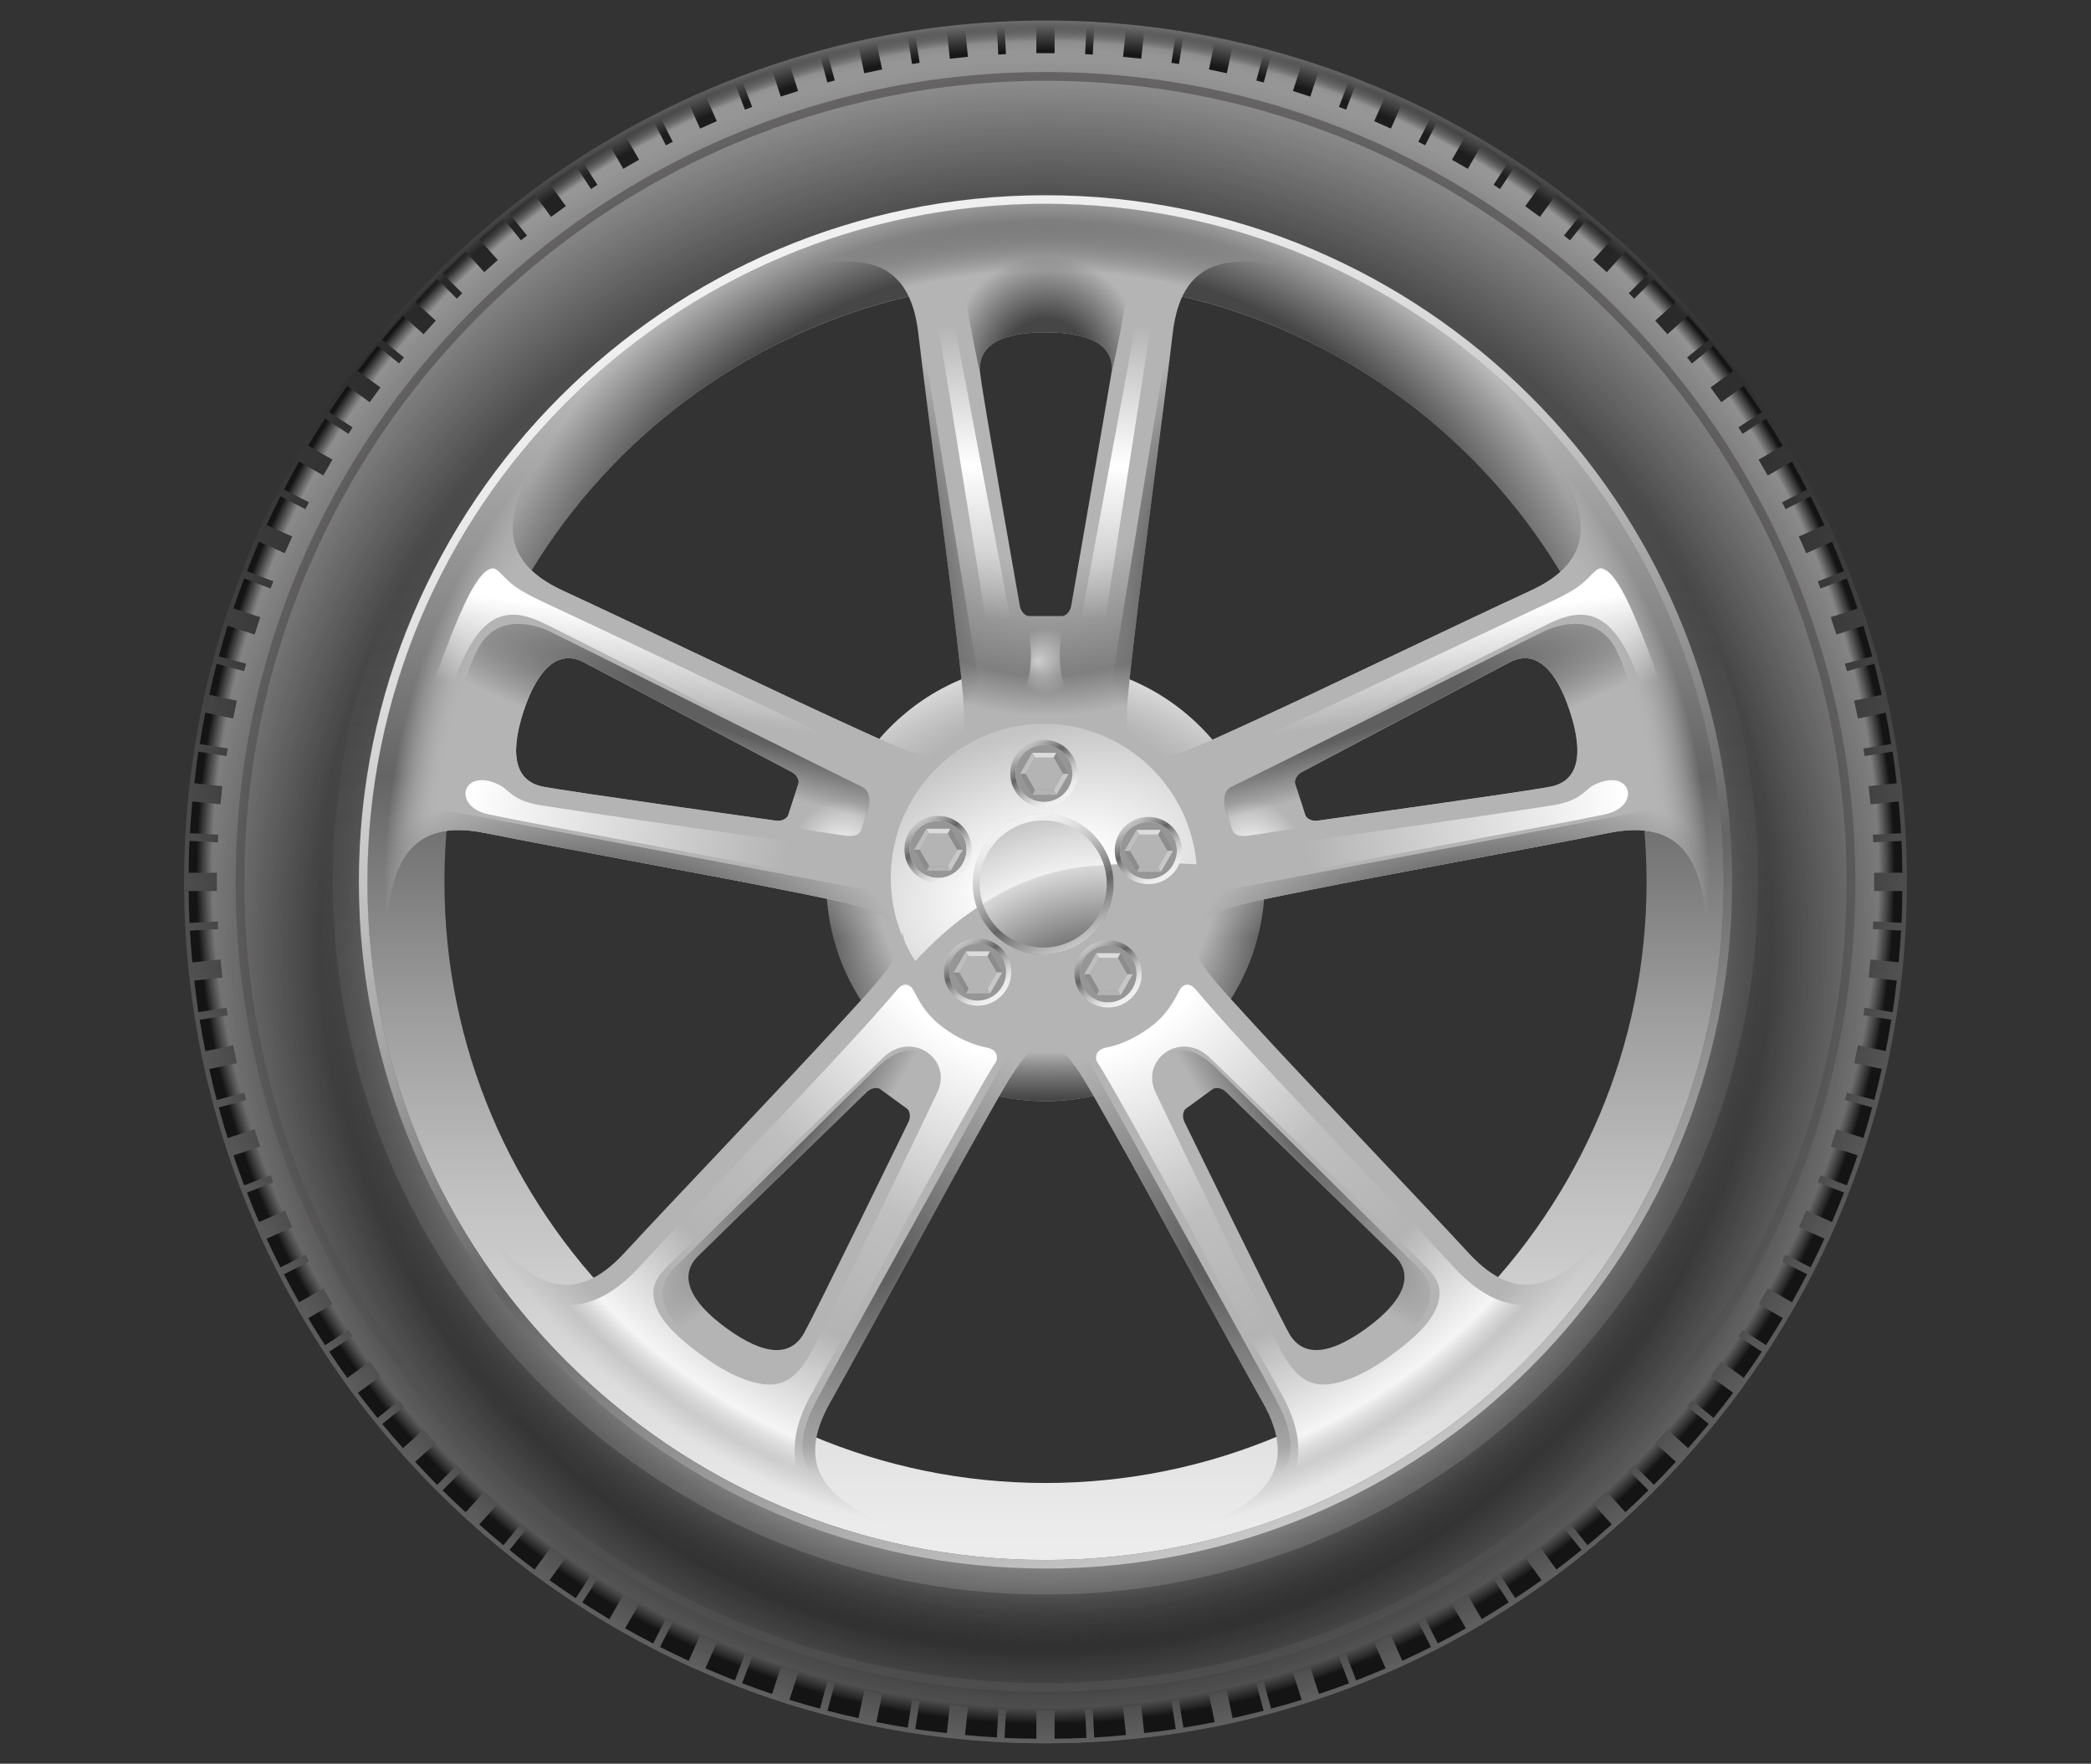 <?xml version="1.0" encoding="utf-8"?>
<!-- Generator: Adobe Illustrator 16.0.0, SVG Export Plug-In . SVG Version: 6.00 Build 0)  -->
<!DOCTYPE svg PUBLIC "-//W3C//DTD SVG 1.1//EN" "http://www.w3.org/Graphics/SVG/1.1/DTD/svg11.dtd">
<svg version="1.1" id="Calque_1" xmlns="http://www.w3.org/2000/svg" xmlns:xlink="http://www.w3.org/1999/xlink" x="0px" y="0px"
	 width="230px" height="194px" viewBox="0 0 230 194" enable-background="new 0 0 230 194" xml:space="preserve">
<rect x="0" y="0" width="230" height="194" fill="#333333" stroke="none"/>
<g>
	<linearGradient id="SVGID_2_" gradientUnits="userSpaceOnUse" x1="115" y1="192.701" x2="115" y2="2.121">
		<stop  offset="0" style="stop-color:#969696"/>
		<stop  offset="1" style="stop-color:#141414"/>
	</linearGradient>
	<path fill="url(#SVGID_2_)" d="M115.003,22.415c41.125,0,74.581,33.461,74.581,74.586c0,41.127-33.456,74.586-74.581,74.586
		c-41.129,0-74.587-33.459-74.587-74.586C40.416,55.876,73.874,22.415,115.003,22.415 M115.003,2.253
		c-52.246,0-94.749,42.504-94.749,94.748s42.503,94.746,94.749,94.746c52.242,0,94.743-42.502,94.743-94.746
		S167.245,2.253,115.003,2.253L115.003,2.253z"/>
	<radialGradient id="SVGID_4_" cx="115" cy="96.18" r="93.404" gradientUnits="userSpaceOnUse">
		<stop  offset="0.981" style="stop-color:#969696"/>
		<stop  offset="1" style="stop-color:#141414"/>
	</radialGradient>
	<path fill="url(#SVGID_4_)" d="M209.245,95.997c-0.012-1.172-0.033-2.342-0.088-3.504l-3.111,0.164v-0.002l0,0l-0.047-0.844h0.003
		l0,0l1.531-0.08l1.574-0.084c-0.063-1.172-0.156-2.336-0.266-3.496l-3.089,0.324l-0.209-2l3.084-0.322
		c-0.134-1.164-0.268-2.328-0.443-3.479l-3.092,0.49l-0.132-0.836l3.073-0.49c-0.187-1.156-0.389-2.309-0.616-3.451l-3.052,0.648
		l-0.419-1.965l3.032-0.645c-0.252-1.145-0.512-2.285-0.811-3.412l-3.016,0.811l-0.219-0.82l3.004-0.805
		c-0.31-1.131-0.619-2.26-0.97-3.371L202,69.792l-0.624-1.908l2.944-0.961c-0.373-1.109-0.762-2.211-1.173-3.301l-2.903,1.111
		l-0.301-0.785l2.893-1.115c-0.425-1.09-0.86-2.172-1.326-3.242l-2.832,1.26l-0.816-1.838l2.818-1.254
		c-0.487-1.064-0.994-2.115-1.522-3.158l-2.75,1.402l-0.384-0.754l2.747-1.402c-0.536-1.037-1.093-2.066-1.665-3.084l-2.665,1.541
		l-1.005-1.74l2.665-1.543c-0.598-1.006-1.216-1.994-1.849-2.975l-2.575,1.672l-0.463-0.711l2.58-1.672
		c-0.644-0.979-1.307-1.939-1.985-2.891l-2.477,1.799l-1.18-1.627l2.489-1.811c-0.698-0.936-1.424-1.85-2.158-2.76l-2.377,1.932
		l-0.534-0.66l2.388-1.938c-0.739-0.904-1.509-1.785-2.281-2.662l-2.268,2.043l-1.345-1.492l2.275-2.051
		c-0.791-0.857-1.597-1.707-2.418-2.535l-2.172,2.17l-0.595-0.598l2.169-2.172c-0.829-0.822-1.679-1.627-2.536-2.418l-2.052,2.275
		l-1.495-1.344l2.046-2.271c-0.876-0.771-1.756-1.539-2.659-2.277l-1.937,2.387l-0.66-0.533l1.929-2.381
		c-0.912-0.73-1.824-1.459-2.762-2.158l-1.811,2.492l-1.621-1.18l1.797-2.477c-0.953-0.678-1.912-1.344-2.887-1.984L165,20.794
		l-0.71-0.463l1.674-2.576c-0.98-0.633-1.97-1.256-2.975-1.852l-1.539,2.668l-1.742-1.004l1.539-2.668
		c-1.016-0.572-2.046-1.127-3.084-1.666l-1.399,2.75l-0.756-0.385l1.402-2.752c-1.044-0.527-2.096-1.035-3.158-1.525l-1.255,2.822
		l-1.838-0.816l1.263-2.832c-1.07-0.467-2.155-0.902-3.245-1.328l-1.112,2.895l-0.789-0.303l1.112-2.902
		c-1.09-0.414-2.191-0.801-3.301-1.174l-0.958,2.945l-1.912-0.621l0.967-2.971c-1.114-0.35-2.24-0.66-3.371-0.971l-0.806,3.006
		l-0.819-0.217l0.809-3.02c-1.126-0.299-2.268-0.559-3.41-0.816l-0.644,3.039l-1.967-0.42l0.646-3.055
		c-1.142-0.229-2.295-0.43-3.451-0.617l-0.487,3.078l-0.836-0.133l0.488-3.094c-1.15-0.176-2.312-0.311-3.479-0.443l-0.323,3.086
		l-2-0.209l0.323-3.092c-1.158-0.109-2.322-0.203-3.494-0.268l-0.162,3.111l-0.847-0.045l0.162-3.113
		c-1.164-0.057-2.337-0.076-3.512-0.09v3.1h-2.01v-3.1c-1.173,0.014-2.345,0.033-3.506,0.09l0.164,3.113l-0.847,0.045l-0.161-3.111
		c-1.173,0.064-2.337,0.158-3.498,0.268l0.326,3.09l-1.999,0.211l-0.323-3.086c-1.167,0.133-2.328,0.266-3.479,0.443l0.487,3.094
		l-0.836,0.133l-0.487-3.078c-1.158,0.188-2.309,0.389-3.451,0.617l0.649,3.055l-1.967,0.418l-0.646-3.037
		c-1.142,0.256-2.284,0.518-3.412,0.814l0.811,3.018l-0.819,0.221l-0.805-3.006c-1.132,0.309-2.26,0.619-3.372,0.969l0.967,2.973
		l-1.912,0.621l-0.958-2.949c-1.109,0.375-2.21,0.762-3.304,1.176l1.115,2.902l-0.792,0.305l-1.108-2.895
		c-1.091,0.426-2.178,0.859-3.249,1.324l1.263,2.836l-1.838,0.818l-1.257-2.824c-1.063,0.49-2.115,0.998-3.155,1.523l1.405,2.752
		l-0.756,0.387l-1.402-2.752c-1.041,0.539-2.068,1.092-3.082,1.666l1.539,2.67l-1.742,1.002l-1.541-2.668
		c-1.006,0.598-1.994,1.219-2.975,1.852l1.674,2.578l-0.71,0.459l-1.677-2.58c-0.978,0.645-1.938,1.309-2.889,1.986l1.802,2.477
		l-1.63,1.18l-1.81-2.49c-0.937,0.697-1.852,1.426-2.764,2.158l1.931,2.381l-0.66,0.533l-1.937-2.391
		c-0.904,0.74-1.783,1.508-2.66,2.281l2.046,2.271l-1.495,1.344l-2.049-2.277c-0.86,0.791-1.707,1.596-2.537,2.416l2.172,2.174
		l-0.6,0.598l-2.172-2.172c-0.822,0.83-1.627,1.678-2.416,2.535l2.276,2.055l-1.345,1.492l-2.271-2.045
		c-0.775,0.875-1.542,1.758-2.285,2.662l2.394,1.936l-0.531,0.658l-2.383-1.928c-0.734,0.908-1.46,1.822-2.159,2.76l2.493,1.813
		l-1.181,1.627l-2.479-1.801c-0.677,0.949-1.342,1.91-1.983,2.887l2.58,1.678l-0.46,0.711l-2.577-1.674
		c-0.636,0.98-1.257,1.967-1.854,2.975l2.67,1.539L35.565,52.3l-2.668-1.539c-0.575,1.016-1.128,2.045-1.668,3.084l2.755,1.402
		l-0.386,0.756l-2.755-1.406c-0.526,1.045-1.035,2.096-1.523,3.158l2.827,1.258l-0.819,1.834l-2.837-1.262
		c-0.463,1.07-0.898,2.156-1.326,3.246l2.898,1.111l-0.304,0.791l-2.906-1.113c-0.414,1.09-0.8,2.193-1.175,3.303l2.95,0.961
		l-0.619,1.912l-2.977-0.967c-0.348,1.111-0.66,2.24-0.967,3.369l3.007,0.805l-0.219,0.818l-3.021-0.807
		c-0.296,1.125-0.559,2.268-0.813,3.41l3.041,0.646l-0.417,1.965l-3.06-0.65c-0.23,1.145-0.43,2.297-0.616,3.453l3.082,0.488
		l-0.134,0.838l-3.098-0.49c-0.175,1.15-0.31,2.314-0.444,3.475l3.089,0.326l-0.211,2l-3.092-0.326
		c-0.11,1.162-0.203,2.326-0.266,3.5l3.112,0.162l-0.044,0.846l-3.117-0.164c-0.055,1.162-0.077,2.334-0.087,3.504h0.531h2.572
		v2.012l0,0h-3.103c0.011,1.174,0.033,2.342,0.087,3.504l3.12-0.164v0.021l0.043,0.828l-3.114,0.164
		c0.066,1.172,0.156,2.336,0.266,3.494l3.095-0.326l0.211,2l-3.089,0.326c0.131,1.164,0.266,2.324,0.441,3.479l3.098-0.49
		l0.134,0.836l-3.082,0.486c0.187,1.156,0.386,2.313,0.619,3.455l3.057-0.652l0.417,1.967l-3.041,0.646
		c0.258,1.145,0.518,2.283,0.816,3.412l3.021-0.811l0.222,0.818l-3.013,0.809c0.31,1.129,0.622,2.256,0.972,3.369l2.975-0.967
		l0.619,1.91l-2.95,0.963c0.375,1.109,0.762,2.209,1.175,3.301l2.906-1.115l0.304,0.791l-2.898,1.111
		c0.425,1.092,0.86,2.176,1.326,3.246l2.84-1.262l0.816,1.838l-2.827,1.256c0.49,1.063,0.997,2.115,1.523,3.156l2.755-1.406
		l0.386,0.758l-2.753,1.404c0.537,1.037,1.09,2.064,1.666,3.082l2.67-1.543l1.002,1.744l-2.67,1.543
		c0.597,1.006,1.219,1.994,1.852,2.971l2.58-1.672l0.46,0.709l-2.583,1.678c0.644,0.979,1.309,1.938,1.985,2.887l2.479-1.801
		l1.181,1.629l-2.493,1.811c0.698,0.939,1.427,1.854,2.161,2.764l2.38-1.932l0.534,0.658l-2.391,1.939
		c0.737,0.904,1.506,1.783,2.279,2.658l2.273-2.045l1.345,1.492l-2.279,2.055c0.789,0.859,1.594,1.707,2.418,2.537l2.172-2.176
		l0.597,0.6l-2.172,2.172c0.83,0.824,1.676,1.627,2.536,2.42l2.052-2.279l1.495,1.344l-2.046,2.273
		c0.876,0.773,1.756,1.539,2.66,2.281l1.939-2.393l0.658,0.531l-1.928,2.383c0.909,0.734,1.821,1.459,2.758,2.158l1.813-2.492
		l1.627,1.18l-1.8,2.479c0.951,0.678,1.912,1.342,2.888,1.984l1.678-2.58l0.71,0.459l-1.673,2.58
		c0.98,0.633,1.969,1.254,2.974,1.852l1.54-2.67l1.741,1.006l-1.542,2.666c1.02,0.576,2.049,1.129,3.087,1.666l1.402-2.752
		l0.756,0.385l-1.405,2.754c1.041,0.527,2.096,1.035,3.158,1.523l1.258-2.824l1.835,0.818l-1.26,2.834
		c1.067,0.467,2.155,0.902,3.242,1.326l1.112-2.895l0.792,0.305l-1.112,2.902c1.09,0.414,2.191,0.803,3.3,1.176l0.962-2.947
		l1.912,0.619l-0.967,2.975c1.111,0.348,2.24,0.66,3.368,0.967l0.806-3.006l0.819,0.219l-0.809,3.021
		c1.126,0.297,2.268,0.557,3.41,0.811l0.646-3.037l1.967,0.416l-0.649,3.057c1.142,0.23,2.292,0.43,3.451,0.617l0.487-3.078
		l0.836,0.133l-0.488,3.096c1.15,0.176,2.312,0.309,3.476,0.443l0.326-3.086l2,0.211l-0.326,3.088
		c1.161,0.111,2.325,0.203,3.497,0.27l0.165-3.111l0.846,0.043l-0.164,3.115c1.158,0.055,2.328,0.076,3.498,0.088v-3.102h2.01v3.104
		c1.175-0.014,2.345-0.035,3.506-0.09l-0.164-3.117l0.847-0.045l0.164,3.115c1.172-0.068,2.336-0.158,3.495-0.27l-0.323-3.092
		l1.999-0.207l0.323,3.084c1.167-0.133,2.328-0.266,3.479-0.441l-0.49-3.096l0.836-0.133l0.49,3.078
		c1.155-0.188,2.309-0.387,3.45-0.619l-0.648-3.051l1.967-0.42l0.646,3.037c1.143-0.254,2.285-0.518,3.41-0.813l-0.811-3.021
		l0.819-0.219l0.808,3.008c1.129-0.307,2.257-0.619,3.372-0.971l-0.967-2.971l1.908-0.619l0.962,2.947
		c1.109-0.375,2.21-0.762,3.301-1.176l-1.112-2.902l0.786-0.309l1.114,2.898c1.091-0.428,2.175-0.859,3.246-1.326l-1.263-2.836
		l1.838-0.816l1.254,2.824c1.063-0.488,2.117-0.998,3.158-1.523l-1.402-2.754l0.753-0.385l1.402,2.752
		c1.041-0.539,2.068-1.092,3.085-1.668l-1.542-2.664l1.741-1.006l1.542,2.668c1.006-0.598,1.994-1.219,2.975-1.852l-1.673-2.578
		l0.709-0.459l1.679,2.58c0.976-0.645,1.934-1.307,2.887-1.986l-1.799-2.477l1.624-1.18l1.813,2.49
		c0.937-0.697,1.849-1.426,2.761-2.156l-1.932-2.383l0.66-0.531l1.939,2.391c0.904-0.742,1.783-1.51,2.659-2.285l-2.046-2.268
		l1.493-1.344l2.054,2.275c0.857-0.791,1.704-1.594,2.534-2.418l-2.17-2.172l0.595-0.598l2.175,2.172
		c0.821-0.83,1.627-1.678,2.418-2.539l-2.275-2.049l1.345-1.494l2.271,2.045c0.772-0.877,1.539-1.756,2.278-2.662l-2.391-1.934
		l0.534-0.66l2.38,1.928c0.731-0.908,1.46-1.824,2.161-2.76l-2.492-1.809l1.181-1.627l2.476,1.797
		c0.677-0.951,1.342-1.912,1.983-2.887l-2.578-1.676l0.463-0.709l2.575,1.67c0.633-0.98,1.252-1.969,1.852-2.975l-2.668-1.539
		l1.005-1.742l2.665,1.539c0.575-1.016,1.129-2.043,1.666-3.084l-2.748-1.398l0.384-0.754l2.75,1.398
		c0.528-1.043,1.038-2.094,1.522-3.156l-2.818-1.256l0.816-1.834l2.835,1.256c0.466-1.068,0.901-2.152,1.323-3.242l-2.893-1.111
		l0.304-0.789l2.903,1.115c0.411-1.094,0.797-2.195,1.173-3.305l-2.944-0.959l0.621-1.91l2.97,0.967
		c0.351-1.115,0.66-2.244,0.967-3.373l-3.002-0.805l0.219-0.816l3.016,0.807c0.299-1.127,0.562-2.27,0.813-3.41l-3.035-0.645
		l0.42-1.967l3.051,0.646c0.23-1.143,0.433-2.295,0.619-3.451l-3.073-0.486l0.129-0.836l3.095,0.49
		c0.176-1.154,0.31-2.314,0.443-3.482l-3.084-0.322l0.209-2l3.089,0.326c0.109-1.16,0.203-2.324,0.266-3.498l-3.108-0.16
		l0.047-0.848l3.111,0.162c0.055-1.162,0.076-2.33,0.088-3.504h-3.099v-2.012H209.245z M115.003,171.214
		c-40.923,0-74.215-33.289-74.215-74.213c0-40.92,33.292-74.209,74.215-74.209c40.917,0,74.209,33.289,74.209,74.209
		C189.212,137.925,155.92,171.214,115.003,171.214z"/>
	<radialGradient id="SVGID_6_" cx="115" cy="104.89" r="98.185" gradientUnits="userSpaceOnUse">
		<stop  offset="0.718" style="stop-color:#141414"/>
		<stop  offset="0.983" style="stop-color:#141414;stop-opacity:0.06"/>
		<stop  offset="1" style="stop-color:#141414;stop-opacity:0"/>
	</radialGradient>
	<path fill="url(#SVGID_6_)" d="M115.003,22.415c41.125,0,74.581,33.461,74.581,74.586c0,41.127-33.456,74.586-74.581,74.586
		c-41.129,0-74.587-33.459-74.587-74.586C40.416,55.876,73.874,22.415,115.003,22.415 M115.003,2.253
		c-52.246,0-94.749,42.504-94.749,94.748s42.503,94.746,94.749,94.746c52.242,0,94.743-42.502,94.743-94.746
		S167.245,2.253,115.003,2.253L115.003,2.253z"/>
	<radialGradient id="SVGID_8_" cx="115" cy="104.89" r="102.945" gradientUnits="userSpaceOnUse">
		<stop  offset="0.965" style="stop-color:#787878;stop-opacity:0"/>
		<stop  offset="1" style="stop-color:#787878"/>
	</radialGradient>
	<path fill="url(#SVGID_8_)" d="M115.003,22.415c41.125,0,74.581,33.461,74.581,74.586c0,41.127-33.456,74.586-74.581,74.586
		c-41.129,0-74.587-33.459-74.587-74.586C40.416,55.876,73.874,22.415,115.003,22.415 M115.003,2.253
		c-52.246,0-94.749,42.504-94.749,94.748s42.503,94.746,94.749,94.746c52.242,0,94.743-42.502,94.743-94.746
		S167.245,2.253,115.003,2.253L115.003,2.253z"/>
	<radialGradient id="SVGID_10_" cx="115" cy="101.403" r="80.031" gradientUnits="userSpaceOnUse">
		<stop  offset="0.891" style="stop-color:#969696"/>
		<stop  offset="1" style="stop-color:#787878;stop-opacity:0"/>
	</radialGradient>
	<path opacity="0.73" fill="url(#SVGID_10_)" d="M115.003,22.415c41.125,0,74.581,33.461,74.581,74.586
		c0,41.127-33.456,74.586-74.581,74.586c-41.129,0-74.587-33.459-74.587-74.586C40.416,55.876,73.874,22.415,115.003,22.415
		 M115.003,2.253c-52.246,0-94.749,42.504-94.749,94.748s42.503,94.746,94.749,94.746c52.242,0,94.743-42.502,94.743-94.746
		S167.245,2.253,115.003,2.253L115.003,2.253z"/>
	<g opacity="0.35">
		<g>
			<linearGradient id="SVGID_12_" gradientUnits="userSpaceOnUse" x1="115" y1="175.583" x2="115" y2="63.998">
				<stop  offset="0" style="stop-color:#969696"/>
				<stop  offset="1" style="stop-color:#969696;stop-opacity:0"/>
			</linearGradient>
			<path fill="url(#SVGID_12_)" d="M115.003,18.612c-43.227,0-78.392,35.164-78.392,78.389s35.165,78.389,78.392,78.389
				c43.224,0,78.386-35.164,78.386-78.389S158.227,18.612,115.003,18.612z M115.003,171.587c-41.129,0-74.59-33.459-74.59-74.586
				c0-41.125,33.461-74.586,74.59-74.586c41.122,0,74.581,33.461,74.581,74.586C189.584,138.128,156.125,171.587,115.003,171.587z"
				/>
		</g>
	</g>
	<g>
		<linearGradient id="SVGID_14_" gradientUnits="userSpaceOnUse" x1="115" y1="72.004" x2="115" y2="120.702">
			<stop  offset="0" style="stop-color:#DCDCDC"/>
			<stop  offset="0.099" style="stop-color:#D7D7D7"/>
			<stop  offset="0.223" style="stop-color:#C7C7C7"/>
			<stop  offset="0.36" style="stop-color:#AEAEAE"/>
			<stop  offset="0.505" style="stop-color:#8B8B8B"/>
			<stop  offset="0.638" style="stop-color:#646464"/>
			<stop  offset="0.736" style="stop-color:#707070"/>
			<stop  offset="0.914" style="stop-color:#909090"/>
			<stop  offset="1" style="stop-color:#A2A2A2"/>
		</linearGradient>
		<circle fill="url(#SVGID_14_)" cx="115" cy="97.001" r="24.119"/>
		<radialGradient id="SVGID_16_" cx="115" cy="97.002" r="24.118" gradientUnits="userSpaceOnUse">
			<stop  offset="0.77" style="stop-color:#B4B4B4"/>
			<stop  offset="1" style="stop-color:#B4B4B4;stop-opacity:0"/>
		</radialGradient>
		<circle fill="url(#SVGID_16_)" cx="115" cy="97.001" r="24.119"/>
		<linearGradient id="SVGID_17_" gradientUnits="userSpaceOnUse" x1="114.391" y1="120.868" x2="114.391" y2="115.785">
			<stop  offset="0" style="stop-color:#464646"/>
			<stop  offset="1" style="stop-color:#464646;stop-opacity:0"/>
		</linearGradient>
		<path fill="url(#SVGID_17_)" d="M102.368,117.524c3.673,2.271,7.989,3.594,12.635,3.594c4.13,0,8.017-1.041,11.41-2.873v-3.633
			h-24.045V117.524z"/>
		<linearGradient id="SVGID_18_" gradientUnits="userSpaceOnUse" x1="114.998" y1="181.724" x2="114.998" y2="30.826">
			<stop  offset="0" style="stop-color:#F0F0F0"/>
			<stop  offset="0.091" style="stop-color:#EBEBEB"/>
			<stop  offset="0.203" style="stop-color:#DBDBDB"/>
			<stop  offset="0.328" style="stop-color:#C2C2C2"/>
			<stop  offset="0.462" style="stop-color:#9E9E9E"/>
			<stop  offset="0.601" style="stop-color:#717171"/>
			<stop  offset="0.638" style="stop-color:#646464"/>
			<stop  offset="0.742" style="stop-color:#848484"/>
			<stop  offset="0.914" style="stop-color:#B5B5B5"/>
			<stop  offset="1" style="stop-color:#C8C8C8"/>
		</linearGradient>
		<path fill="url(#SVGID_18_)" d="M115.003,171.587c-41.129,0-74.59-33.459-74.59-74.586c0-41.125,33.461-74.586,74.59-74.586
			c41.122,0,74.581,33.461,74.581,74.586C189.584,138.128,156.125,171.587,115.003,171.587L115.003,171.587z M115.003,30.886
			c-36.458,0-66.119,29.658-66.119,66.115s29.661,66.117,66.119,66.117s66.112-29.66,66.112-66.117S151.461,30.886,115.003,30.886
			L115.003,30.886z"/>
		
			<radialGradient id="SVGID_19_" cx="115" cy="77.022" r="58.649" gradientTransform="matrix(-4.371139e-008 -1 1.06 -4.634194e-008 33.342 192.023)" gradientUnits="userSpaceOnUse">
			<stop  offset="0.822" style="stop-color:#464646"/>
			<stop  offset="1" style="stop-color:#464646;stop-opacity:0"/>
		</radialGradient>
		<path fill="url(#SVGID_19_)" d="M115.003,22.415c-33.75,0-62.322,22.541-71.49,53.352h8.888
			c8.871-26.07,33.571-44.881,62.602-44.881c29.027,0,53.728,18.811,62.596,44.881h8.888
			C177.319,44.956,148.752,22.415,115.003,22.415z"/>
		<linearGradient id="SVGID_20_" gradientUnits="userSpaceOnUse" x1="88.624" y1="26.859" x2="141.794" y2="168.254">
			<stop  offset="0" style="stop-color:#F0F0F0"/>
			<stop  offset="0.091" style="stop-color:#EBEBEB"/>
			<stop  offset="0.203" style="stop-color:#DBDBDB"/>
			<stop  offset="0.328" style="stop-color:#C2C2C2"/>
			<stop  offset="0.462" style="stop-color:#9E9E9E"/>
			<stop  offset="0.601" style="stop-color:#717171"/>
			<stop  offset="0.638" style="stop-color:#646464"/>
			<stop  offset="0.742" style="stop-color:#848484"/>
			<stop  offset="0.914" style="stop-color:#B5B5B5"/>
			<stop  offset="1" style="stop-color:#C8C8C8"/>
		</linearGradient>
		<path fill="url(#SVGID_20_)" d="M115.003,21.474c-41.648,0-75.53,33.883-75.53,75.527c0,41.646,33.881,75.527,75.53,75.527
			c41.643,0,75.523-33.881,75.523-75.527C190.526,55.356,156.646,21.474,115.003,21.474z M115.003,171.587
			c-41.129,0-74.59-33.459-74.59-74.586c0-41.125,33.461-74.586,74.59-74.586c41.122,0,74.581,33.461,74.581,74.586
			C189.584,138.128,156.125,171.587,115.003,171.587z"/>
		<radialGradient id="SVGID_21_" cx="115.24" cy="97.022" r="73.101" gradientUnits="userSpaceOnUse">
			<stop  offset="0.919" style="stop-color:#B4B4B4"/>
			<stop  offset="0.995" style="stop-color:#B4B4B4;stop-opacity:0"/>
		</radialGradient>
		<path fill="url(#SVGID_21_)" d="M115.003,24.003c-8.118,0-18.118,1.648-26.825,5.412c6.822-1.527,11.879-0.824,12.823,7.176
			c0.939,8.002,3.41,26.234,4.234,33.531c0.825,7.293,1.416,10.82-0.232,13.057c3.527-3.178,6.113-4.354,10-4.354
			c3.881,0,6.467,1.176,10,4.354c-1.649-2.236-1.063-5.764-0.238-13.057c0.824-7.297,3.292-25.529,4.239-33.531
			c0.939-8,5.996-8.703,12.821-7.176C133.115,25.651,123.118,24.003,115.003,24.003z M122.236,41.142
			c-0.531,3.236-4.295,24.801-4.41,25.508c-0.12,0.705-0.651,1.117-1.005,1.117c-0.351,0-1.818,0-1.818,0s-1.471,0-1.824,0
			s-0.885-0.412-1.003-1.117c-0.114-0.707-4.001-22.566-4.352-25.508c-0.356-2.943,1.938-4.588,7.179-4.588
			C120.237,36.554,122.716,38.218,122.236,41.142z"/>
		<radialGradient id="SVGID_22_" cx="115.242" cy="97.02" r="73.096" gradientUnits="userSpaceOnUse">
			<stop  offset="0.919" style="stop-color:#B4B4B4"/>
			<stop  offset="0.995" style="stop-color:#B4B4B4;stop-opacity:0"/>
		</radialGradient>
		<path fill="url(#SVGID_22_)" d="M176.166,136.124c-4.615,5.254-9.126,7.65-14.587,1.734c-5.468-5.922-18.179-19.219-23.137-24.637
			c-4.952-5.414-7.505-7.924-7.485-10.703c-0.983,4.645-2.391,7.117-5.535,9.4c-3.139,2.283-5.922,2.85-10.644,2.357
			c2.646,0.838,4.242,4.043,7.86,10.428c3.627,6.381,12.342,22.59,16.289,29.609c3.941,7.029,0.263,10.57-6.157,13.348
			c9.255-2.074,18.31-6.619,24.878-11.391C164.216,151.501,171.343,144.286,176.166,136.124z M150.275,146.12
			c-4.237,3.074-7.062,3.088-8.502,0.504c-1.446-2.59-11.153-22.551-11.477-23.193c-0.32-0.639-0.134-1.289,0.15-1.49
			c0.288-0.211,1.479-1.074,1.479-1.074s1.188-0.863,1.471-1.074c0.288-0.205,0.964-0.184,1.468,0.318
			c0.513,0.502,16.234,15.734,18.565,18.047C155.536,140.239,154.507,143.044,150.275,146.12z"/>
		<radialGradient id="SVGID_23_" cx="114.976" cy="96.44" r="70.91" gradientUnits="userSpaceOnUse">
			<stop  offset="0.29" style="stop-color:#FFFFFF"/>
			<stop  offset="0.575" style="stop-color:#FFFFFF;stop-opacity:0.15"/>
			<stop  offset="0.783" style="stop-color:#FFFFFF;stop-opacity:0"/>
			<stop  offset="0.954" style="stop-color:#FFFFFF;stop-opacity:0.87"/>
			<stop  offset="0.998" style="stop-color:#FFFFFF;stop-opacity:0"/>
		</radialGradient>
		<path fill="url(#SVGID_23_)" d="M142.379,162.194c0.898-2.662,0.416-5.602-1.484-8.984c-1.852-3.305-4.767-8.648-7.711-14.037
			c-3.27-5.994-6.649-12.193-8.575-15.584l-0.898-1.592c-0.918-1.621-1.937-3.418-2.805-4.842c-0.683-0.801-0.326-1.723,0.723-1.918
			c1.644-0.307,3.29-1.088,4.785-2.178c1.603-1.16,2.481-2.451,3.278-4.059c0.349-0.73,1.088-1,1.765-0.238
			c1.191,1.416,2.805,3.248,4.097,4.65l1.222,1.332c2.633,2.879,7.48,8.002,12.164,12.957c4.221,4.471,8.411,8.898,10.978,11.688
			c2.604,2.818,5.215,4.188,7.989,4.188c0.041,0,0.082,0,0.118,0c-3.457,4.049-7.48,7.799-11.701,10.863
			c-4.224,3.072-9.03,5.734-13.952,7.775C142.37,162.216,142.379,162.202,142.379,162.194z M127.125,120.198
			c3.969,8.297,12.818,26.652,13.914,28.625c1.096,1.955,2.386,3.465,4.511,3.465c1.98,0,4.613-1.143,7.218-3.033
			c3.229-2.344,5.39-4.438,5.568-6.783c0.12-1.604-0.976-2.648-2.216-3.879c-1.663-1.641-18.138-17.521-23.076-22.279
			C129.905,113.296,125.358,116.509,127.125,120.198z"/>
		
			<radialGradient id="SVGID_24_" cx="115.088" cy="41.023" r="12.974" gradientTransform="matrix(-4.371139e-008 -1 0.858 -3.751836e-008 79.877 156.111)" gradientUnits="userSpaceOnUse">
			<stop  offset="0.46" style="stop-color:#464646"/>
			<stop  offset="1" style="stop-color:#464646;stop-opacity:0"/>
		</radialGradient>
		<path fill="url(#SVGID_24_)" d="M105.469,25.413c0,5.334,2.355,15.729,2.355,15.729c-0.356-2.943,1.938-4.588,7.179-4.588
			c5.234,0,7.713,1.664,7.233,4.588c0,0,2.276-9.217,2.276-15.729H105.469z"/>
		<radialGradient id="SVGID_25_" cx="115.177" cy="45.532" r="33.221" gradientUnits="userSpaceOnUse">
			<stop  offset="0.498" style="stop-color:#464646;stop-opacity:0"/>
			<stop  offset="0.865" style="stop-color:#464646"/>
			<stop  offset="1" style="stop-color:#464646;stop-opacity:0"/>
		</radialGradient>
		<path opacity="0.48" fill="url(#SVGID_25_)" d="M126.788,54.003h-6.768c-1.073,6.184-2.137,12.275-2.194,12.646
			c-0.12,0.705-0.651,1.117-1.005,1.117c-0.351,0-1.818,0-1.818,0s-1.471,0-1.824,0s-0.885-0.412-1.003-1.117
			c-0.06-0.365-1.142-6.467-2.21-12.646h-6.754c0.821,6.338,1.624,12.541,2.023,16.119c0.446,3.971,0.813,6.801,0.803,8.939h6.253
			c0.844-0.162,1.736-0.236,2.712-0.236c0.97,0,1.865,0.074,2.709,0.236h6.256c-0.017-2.139,0.351-4.969,0.797-8.939
			C125.17,66.544,125.97,60.341,126.788,54.003z"/>
		<radialGradient id="SVGID_26_" cx="115.043" cy="72.708" r="3.592" fx="114.101" fy="72.744" gradientUnits="userSpaceOnUse">
			<stop  offset="0" style="stop-color:#FFFFFF"/>
			<stop  offset="1" style="stop-color:#FFFFFF;stop-opacity:0"/>
		</radialGradient>
		<path opacity="0.59" fill="url(#SVGID_26_)" d="M116.569,72.062c0-1.195,0.173-2.324,0.472-3.354
			c-0.069,0.006-0.143,0.041-0.22,0.041h-3.643c-0.085,0-0.167-0.02-0.247-0.029c0.299,1.023,0.466,2.152,0.466,3.342
			c0,1.658-0.331,3.199-0.882,4.5c0.762,0.105,1.679,0.205,2.487,0.205c0.844,0,1.73-0.141,2.424-0.279
			C116.893,75.2,116.569,73.69,116.569,72.062z"/>
		
			<radialGradient id="SVGID_27_" cx="135.523" cy="60.513" r="18.076" gradientTransform="matrix(1 0 0 1.247 0 -14.92)" gradientUnits="userSpaceOnUse">
			<stop  offset="0.334" style="stop-color:#464646"/>
			<stop  offset="1" style="stop-color:#464646;stop-opacity:0"/>
		</radialGradient>
		<path opacity="0.82" fill="url(#SVGID_27_)" d="M129.309,34.849h-0.449c0,0-6.262,38.074-6.549,40.031
			c-0.217,1.438,0.202,3.168,1.668,3.217c0.076-2.016,0.405-4.574,0.786-7.975c0.824-7.297,3.292-25.529,4.239-33.531
			C129.078,35.962,129.183,35.392,129.309,34.849z"/>
		
			<radialGradient id="SVGID_28_" cx="94.412" cy="61.501" r="16.176" gradientTransform="matrix(1 0 0 1.521 0 -32.055)" gradientUnits="userSpaceOnUse">
			<stop  offset="0.334" style="stop-color:#464646"/>
			<stop  offset="1" style="stop-color:#464646;stop-opacity:0"/>
		</radialGradient>
		<path opacity="0.82" fill="url(#SVGID_28_)" d="M101.001,36.591c0.939,8.002,3.41,26.234,4.234,33.531
			c0.384,3.4,0.707,5.959,0.789,7.973c1.402-0.063,1.879-1.939,1.621-3.363c-0.389-2.15-6.549-39.883-6.549-39.883h-0.399
			C100.814,35.392,100.928,35.962,101.001,36.591z"/>
		<linearGradient id="SVGID_29_" gradientUnits="userSpaceOnUse" x1="114.891" y1="35.807" x2="114.891" y2="68.192">
			<stop  offset="0" style="stop-color:#FFFFFF;stop-opacity:0"/>
			<stop  offset="0.476" style="stop-color:#FFFFFF"/>
			<stop  offset="1" style="stop-color:#FFFFFF;stop-opacity:0"/>
		</linearGradient>
		<path fill="url(#SVGID_29_)" d="M124.939,35.532c0,0.016,0,0.045,0,0.045l-6.089,32.883h2.668l5.108-32.928H124.939z
			 M103.154,35.532l5.335,32.928h2.731l-6.256-32.928H103.154z"/>
		<radialGradient id="SVGID_30_" cx="115.238" cy="97.02" r="73.1" gradientUnits="userSpaceOnUse">
			<stop  offset="0.919" style="stop-color:#B4B4B4"/>
			<stop  offset="0.995" style="stop-color:#B4B4B4;stop-opacity:0"/>
		</radialGradient>
		<path fill="url(#SVGID_30_)" d="M171.192,50.567c3.571,6.018,4.459,11.047-2.856,14.414c-7.321,3.367-23.897,11.352-30.581,14.389
			c-6.677,3.039-9.854,4.688-12.492,3.814c4.117,2.373,6.028,4.473,7.233,8.164c1.194,3.691,0.877,6.52-1.054,10.854
			c1.618-2.256,5.16-2.787,12.35-4.258c7.192-1.469,25.294-4.756,33.193-6.332c7.901-1.576,10.137,3.016,10.791,9.977
			c0.891-9.441-0.635-19.459-3.142-27.182C182.126,66.685,177.468,57.685,171.192,50.567z M172.701,78.286
			c1.613,4.977,0.759,7.67-2.149,8.242c-2.906,0.572-24.897,3.637-25.604,3.74c-0.706,0.109-1.265-0.268-1.369-0.605
			c-0.112-0.334-0.562-1.732-0.562-1.732s-0.46-1.396-0.569-1.734c-0.107-0.336,0.12-0.967,0.756-1.295
			c0.63-0.328,19.98-10.576,22.897-12.08C168.73,71.464,171.083,73.308,172.701,78.286z"/>
		<radialGradient id="SVGID_31_" cx="115.238" cy="97.02" r="73.1" gradientUnits="userSpaceOnUse">
			<stop  offset="0.919" style="stop-color:#B4B4B4"/>
			<stop  offset="0.995" style="stop-color:#B4B4B4;stop-opacity:0"/>
		</radialGradient>
		<path fill="url(#SVGID_31_)" d="M171.192,50.567c3.571,6.018,4.459,11.047-2.856,14.414c-7.321,3.367-23.897,11.352-30.581,14.389
			c-6.677,3.039-9.854,4.688-12.492,3.814c4.117,2.373,6.028,4.473,7.233,8.164c1.194,3.691,0.877,6.52-1.054,10.854
			c1.618-2.256,5.16-2.787,12.35-4.258c7.192-1.469,25.294-4.756,33.193-6.332c7.901-1.576,10.137,3.016,10.791,9.977
			c0.891-9.441-0.635-19.459-3.142-27.182C182.126,66.685,177.468,57.685,171.192,50.567z M172.701,78.286
			c1.613,4.977,0.759,7.67-2.149,8.242c-2.906,0.572-24.897,3.637-25.604,3.74c-0.706,0.109-1.265-0.268-1.369-0.605
			c-0.112-0.334-0.562-1.732-0.562-1.732s-0.46-1.396-0.569-1.734c-0.107-0.336,0.12-0.967,0.756-1.295
			c0.63-0.328,19.98-10.576,22.897-12.08C168.73,71.464,171.083,73.308,172.701,78.286z"/>
		
			<linearGradient id="SVGID_32_" gradientUnits="userSpaceOnUse" x1="-27.451" y1="67.948" x2="-28.836" y2="77.796" gradientTransform="matrix(-1 0 0 1 132.697 0)">
			<stop  offset="0" style="stop-color:#FFFFFF"/>
			<stop  offset="1" style="stop-color:#FFFFFF;stop-opacity:0"/>
		</linearGradient>
		<path fill="url(#SVGID_32_)" d="M182.655,82.595c-0.384-2.285-1.46-5.223-2.304-7.611c-2.692-7.57-5.691-8.393-9.731-6.51
			c-2.161,1.008-18.469,9.32-24.462,12.488c-2.24,1.186-3.805,2.012-3.977,2.102c-0.438,0.23-0.811,0.547-1.112,0.908l-1.509-3.18
			c3.673-1.688,9.452-4.432,15.083-7.104c5.552-2.633,10.841-5.098,14.492-6.826c1.448-0.686,3.588-1.615,4.763-2.566
			c1.232-1,1.668-1.887,2.293-1.768c1.835,0.371,3.911,5.736,6.406,12.521c0.859,2.324,1.487,4.787,1.969,7.291L182.655,82.595z"/>
		
			<linearGradient id="SVGID_33_" gradientUnits="userSpaceOnUse" x1="-46.128" y1="87.579" x2="-10.953" y2="93.814" gradientTransform="matrix(-1 0 0 1 132.697 0)">
			<stop  offset="0" style="stop-color:#FFFFFF"/>
			<stop  offset="1" style="stop-color:#FFFFFF;stop-opacity:0"/>
		</linearGradient>
		<path fill="url(#SVGID_33_)" d="M143.05,91.95c0.479,0.242,1.011,0.408,1.591,0.408c0.179,0,0.364-0.014,0.548-0.041
			c0.126-0.018,0.86-0.123,2.011-0.283c9.112-1.283,21.465-3.104,23.689-3.475c3.01-0.498,3.451-1.719,4.418-2.205
			c4.105-2.063,5.352,2.354,1.21,3.227c-3.7,0.779-9.665,1.857-15.688,2.986c-6.727,1.26-13.689,2.566-17.516,3.35l-1.783,0.359
			c-0.011,0.006-0.024,0.008-0.046,0.01C141.965,94.938,142.535,93.351,143.05,91.95z"/>
		
			<radialGradient id="SVGID_34_" cx="-6.837" cy="93.902" r="5.883" gradientTransform="matrix(-0.963 0 0 1 131.006 0)" gradientUnits="userSpaceOnUse">
			<stop  offset="0" style="stop-color:#FFFFFF"/>
			<stop  offset="1" style="stop-color:#FFFFFF;stop-opacity:0"/>
		</radialGradient>
		<path opacity="0.99" fill="url(#SVGID_34_)" d="M142.857,91.062c0,0-4.834,0.785-5.587,0.861
			c-0.756,0.078-1.551,0.039-1.772-0.785c-0.228-0.822-0.797-2.82-0.797-2.82l6.628-2.354L142.857,91.062z"/>
		
			<radialGradient id="SVGID_35_" cx="145.454" cy="79.032" r="7.966" gradientTransform="matrix(0.277 0.961 -5.52 1.591 541.428 -186.486)" gradientUnits="userSpaceOnUse">
			<stop  offset="0.334" style="stop-color:#464646"/>
			<stop  offset="1" style="stop-color:#464646;stop-opacity:0"/>
		</radialGradient>
		<path opacity="0.78" fill="url(#SVGID_35_)" d="M180.76,82.259c0,0-0.976-6.941-3.029-10.85c-2.049-3.912-6.059-2.836-7.919-1.955
			c-1.854,0.879-32.84,16.42-34.209,17.008c-1.367,0.586-0.978,2.248-0.589,3.422l8.192-1.367c-0.104-0.324-0.189-0.586-0.189-0.586
			s-0.46-1.396-0.569-1.734c-0.107-0.336,0.12-0.967,0.756-1.295c0.63-0.328,19.98-10.576,22.897-12.08
			c2.63-1.357,4.982,0.486,6.601,5.465c0.707,2.17,0.91,3.881,0.71,5.195L180.76,82.259z"/>
		
			<radialGradient id="SVGID_36_" cx="159.734" cy="98.735" r="10.281" fx="157.04" fy="98.839" gradientTransform="matrix(-0.171 -0.985 2.72 -0.472 -81.546 302.688)" gradientUnits="userSpaceOnUse">
			<stop  offset="0.334" style="stop-color:#464646"/>
			<stop  offset="1" style="stop-color:#464646;stop-opacity:0"/>
		</radialGradient>
		<path opacity="0.78" fill="url(#SVGID_36_)" d="M143.792,97.944c7.192-1.469,25.294-4.756,33.193-6.332
			c7.901-1.576,10.137,3.016,10.791,9.977c0.425-4.521,0.285-9.172-0.238-13.645L132.825,98.28
			c-0.288,1.199-0.734,2.475-1.383,3.922C133.061,99.946,136.603,99.415,143.792,97.944z"/>
		
			<radialGradient id="SVGID_37_" cx="-135.517" cy="97.02" r="73.104" gradientTransform="matrix(-1 0 0 1 -20.479 0)" gradientUnits="userSpaceOnUse">
			<stop  offset="0.919" style="stop-color:#B4B4B4"/>
			<stop  offset="0.995" style="stop-color:#B4B4B4;stop-opacity:0"/>
		</radialGradient>
		<path fill="url(#SVGID_37_)" d="M45.642,74.407c-2.509,7.723-4.032,17.74-3.147,27.182c0.66-6.961,2.896-11.553,10.794-9.977
			s26.006,4.863,33.194,6.332c7.192,1.471,10.733,2.002,12.35,4.258c-1.929-4.334-2.249-7.162-1.052-10.854
			c1.202-3.691,3.117-5.791,7.233-8.164c-2.638,0.873-5.814-0.775-12.495-3.814c-6.683-3.037-23.26-11.021-30.578-14.389
			c-7.318-3.367-6.425-8.396-2.859-14.414C52.807,57.685,48.147,66.685,45.642,74.407z M64.176,72.821
			c2.92,1.504,22.263,11.752,22.897,12.08c0.636,0.328,0.863,0.959,0.754,1.295c-0.107,0.338-0.564,1.734-0.564,1.734
			s-0.452,1.398-0.562,1.732c-0.106,0.338-0.668,0.715-1.375,0.605c-0.709-0.104-22.692-3.168-25.601-3.74
			c-2.906-0.572-3.763-3.266-2.153-8.242C59.194,73.308,61.544,71.464,64.176,72.821z"/>
		
			<radialGradient id="SVGID_38_" cx="-135.517" cy="97.02" r="73.104" gradientTransform="matrix(-1 0 0 1 -20.479 0)" gradientUnits="userSpaceOnUse">
			<stop  offset="0.919" style="stop-color:#B4B4B4"/>
			<stop  offset="0.995" style="stop-color:#B4B4B4;stop-opacity:0"/>
		</radialGradient>
		<path fill="url(#SVGID_38_)" d="M45.642,74.407c-2.509,7.723-4.032,17.74-3.147,27.182c0.66-6.961,2.896-11.553,10.794-9.977
			s26.006,4.863,33.194,6.332c7.192,1.471,10.733,2.002,12.35,4.258c-1.929-4.334-2.249-7.162-1.052-10.854
			c1.202-3.691,3.117-5.791,7.233-8.164c-2.638,0.873-5.814-0.775-12.495-3.814c-6.683-3.037-23.26-11.021-30.578-14.389
			c-7.318-3.367-6.425-8.396-2.859-14.414C52.807,57.685,48.147,66.685,45.642,74.407z M64.176,72.821
			c2.92,1.504,22.263,11.752,22.897,12.08c0.636,0.328,0.863,0.959,0.754,1.295c-0.107,0.338-0.564,1.734-0.564,1.734
			s-0.452,1.398-0.562,1.732c-0.106,0.338-0.668,0.715-1.375,0.605c-0.709-0.104-22.692-3.168-25.601-3.74
			c-2.906-0.572-3.763-3.266-2.153-8.242C59.194,73.308,61.544,71.464,64.176,72.821z"/>
		
			<linearGradient id="SVGID_39_" gradientUnits="userSpaceOnUse" x1="223.303" y1="67.948" x2="221.918" y2="77.795" gradientTransform="matrix(1 0 0 1 -153.176 0)">
			<stop  offset="0" style="stop-color:#FFFFFF"/>
			<stop  offset="1" style="stop-color:#FFFFFF;stop-opacity:0"/>
		</linearGradient>
		<path fill="url(#SVGID_39_)" d="M47.622,82.595c0.381-2.285,1.46-5.223,2.306-7.611c2.687-7.57,5.689-8.393,9.726-6.51
			c2.161,1.008,18.471,9.32,24.461,12.488c2.241,1.186,3.805,2.012,3.98,2.102c0.438,0.23,0.811,0.547,1.108,0.908l1.51-3.18
			c-3.671-1.688-9.449-4.432-15.086-7.104c-5.55-2.633-10.836-5.098-14.489-6.826c-1.449-0.686-3.583-1.615-4.761-2.566
			c-1.235-1-1.668-1.887-2.292-1.768c-1.835,0.371-3.911,5.736-6.403,12.521c-0.86,2.324-1.49,4.787-1.975,7.291L47.622,82.595z"/>
		
			<linearGradient id="SVGID_40_" gradientUnits="userSpaceOnUse" x1="204.625" y1="87.579" x2="239.803" y2="93.815" gradientTransform="matrix(1 0 0 1 -153.176 0)">
			<stop  offset="0" style="stop-color:#FFFFFF"/>
			<stop  offset="1" style="stop-color:#FFFFFF;stop-opacity:0"/>
		</linearGradient>
		<path fill="url(#SVGID_40_)" d="M87.227,91.95c-0.479,0.242-1.016,0.408-1.588,0.408c-0.181,0-0.367-0.014-0.554-0.041
			c-0.12-0.018-0.857-0.123-2.008-0.283c-9.115-1.283-21.47-3.104-23.686-3.475c-3.013-0.498-3.457-1.719-4.421-2.205
			c-4.105-2.063-5.354,2.354-1.216,3.227c3.703,0.779,9.67,1.857,15.692,2.986c6.727,1.26,13.688,2.566,17.515,3.35l1.78,0.359
			c0.02,0.006,0.03,0.008,0.053,0.01C88.312,94.938,87.742,93.351,87.227,91.95z"/>
		
			<radialGradient id="SVGID_41_" cx="253.576" cy="93.902" r="5.881" gradientTransform="matrix(0.963 0 0 1 -151.485 0)" gradientUnits="userSpaceOnUse">
			<stop  offset="0" style="stop-color:#FFFFFF"/>
			<stop  offset="1" style="stop-color:#FFFFFF;stop-opacity:0"/>
		</radialGradient>
		<path opacity="0.99" fill="url(#SVGID_41_)" d="M87.419,91.062c0,0,4.834,0.785,5.587,0.861c0.759,0.078,1.551,0.039,1.772-0.785
			c0.228-0.822,0.794-2.82,0.794-2.82l-6.622-2.354L87.419,91.062z"/>
		
			<radialGradient id="SVGID_42_" cx="-105.3" cy="79.032" r="7.966" gradientTransform="matrix(-0.277 0.961 5.52 1.591 -380.606 54.458)" gradientUnits="userSpaceOnUse">
			<stop  offset="0.334" style="stop-color:#464646"/>
			<stop  offset="1" style="stop-color:#464646;stop-opacity:0"/>
		</radialGradient>
		<path opacity="0.78" fill="url(#SVGID_42_)" d="M49.514,82.259c0,0,0.975-6.941,3.029-10.85c2.052-3.912,6.059-2.836,7.921-1.955
			c1.856,0.879,32.843,16.42,34.209,17.008c1.367,0.586,0.979,2.248,0.587,3.422l-8.189-1.367c0.106-0.324,0.191-0.586,0.191-0.586
			s0.457-1.396,0.564-1.734c0.109-0.336-0.118-0.967-0.754-1.295c-0.635-0.328-19.978-10.576-22.897-12.08
			c-2.632-1.357-4.982,0.486-6.604,5.465c-0.704,2.17-0.912,3.881-0.709,5.195L49.514,82.259z"/>
		
			<radialGradient id="SVGID_43_" cx="-91.018" cy="98.735" r="10.281" fx="-93.712" fy="98.839" gradientTransform="matrix(0.171 -0.985 -2.72 -0.472 354.658 55.623)" gradientUnits="userSpaceOnUse">
			<stop  offset="0.334" style="stop-color:#464646"/>
			<stop  offset="1" style="stop-color:#464646;stop-opacity:0"/>
		</radialGradient>
		<path opacity="0.78" fill="url(#SVGID_43_)" d="M86.482,97.944c-7.188-1.469-25.295-4.756-33.194-6.332
			s-10.134,3.016-10.794,9.977c-0.419-4.521-0.285-9.172,0.241-13.645L97.449,98.28c0.29,1.199,0.739,2.475,1.383,3.922
			C97.216,99.946,93.675,99.415,86.482,97.944z"/>
		
			<radialGradient id="SVGID_44_" cx="99.524" cy="105.358" r="16.545" gradientTransform="matrix(0.3 0.949 -1.628 0.52 256.57 -52.513)" gradientUnits="userSpaceOnUse">
			<stop  offset="0.212" style="stop-color:#FFFFFF"/>
			<stop  offset="1" style="stop-color:#FFFFFF;stop-opacity:0.21"/>
		</radialGradient>
		<path fill="url(#SVGID_44_)" d="M131.617,95.073c-0.759-8.713-8.077-15.537-16.919-15.461c-9.296,0.08-16.795,7.754-16.718,17.102
			c0.029,3.316,1.021,6.396,2.687,9C108.145,97.739,115.847,94.091,131.617,95.073z"/>
		<radialGradient id="SVGID_45_" cx="122.276" cy="120.769" r="54.18" gradientUnits="userSpaceOnUse">
			<stop  offset="0.264" style="stop-color:#505050"/>
			<stop  offset="0.47" style="stop-color:#D7D7D7"/>
			<stop  offset="0.472" style="stop-color:#DBDBDB"/>
			<stop  offset="0.473" style="stop-color:#E6E6E6"/>
			<stop  offset="0.474" style="stop-color:#F0F0F0"/>
			<stop  offset="0.535" style="stop-color:#DBDBDB"/>
			<stop  offset="0.581" style="stop-color:#C8C8C8"/>
		</radialGradient>
		<circle fill="url(#SVGID_45_)" cx="114.748" cy="97.237" r="7.743"/>
		<linearGradient id="SVGID_46_" gradientUnits="userSpaceOnUse" x1="111.63" y1="90.944" x2="118.218" y2="104.237">
			<stop  offset="0" style="stop-color:#F0F0F0"/>
			<stop  offset="0.091" style="stop-color:#EBEBEB"/>
			<stop  offset="0.203" style="stop-color:#DBDBDB"/>
			<stop  offset="0.328" style="stop-color:#C2C2C2"/>
			<stop  offset="0.462" style="stop-color:#9E9E9E"/>
			<stop  offset="0.601" style="stop-color:#717171"/>
			<stop  offset="0.638" style="stop-color:#646464"/>
			<stop  offset="0.742" style="stop-color:#848484"/>
			<stop  offset="0.914" style="stop-color:#B5B5B5"/>
			<stop  offset="1" style="stop-color:#C8C8C8"/>
		</linearGradient>
		<path fill="url(#SVGID_46_)" d="M114.751,90.245c3.854,0,6.989,3.135,6.989,6.992c0,3.855-3.136,6.992-6.989,6.992
			c-3.859,0-6.993-3.137-6.993-6.992C107.758,93.38,110.892,90.245,114.751,90.245 M114.751,89.491
			c-4.278,0-7.746,3.471-7.746,7.746s3.468,7.746,7.746,7.746c4.275,0,7.74-3.471,7.74-7.746S119.026,89.491,114.751,89.491
			L114.751,89.491z"/>
		<g>
			<g>
				<circle fill="#969696" cx="114.826" cy="85.079" r="3.138"/>
				<linearGradient id="SVGID_47_" gradientUnits="userSpaceOnUse" x1="116.758" y1="87.851" x2="112.697" y2="82.024">
					<stop  offset="0" style="stop-color:#F0F0F0"/>
					<stop  offset="0.091" style="stop-color:#EBEBEB"/>
					<stop  offset="0.203" style="stop-color:#DBDBDB"/>
					<stop  offset="0.328" style="stop-color:#C2C2C2"/>
					<stop  offset="0.462" style="stop-color:#9E9E9E"/>
					<stop  offset="0.601" style="stop-color:#717171"/>
					<stop  offset="0.638" style="stop-color:#646464"/>
					<stop  offset="0.742" style="stop-color:#848484"/>
					<stop  offset="0.914" style="stop-color:#B5B5B5"/>
					<stop  offset="1" style="stop-color:#C8C8C8"/>
				</linearGradient>
				<path fill="url(#SVGID_47_)" d="M114.824,81.378c-2.04,0-3.7,1.658-3.7,3.701s1.66,3.703,3.7,3.703
					c2.044,0,3.703-1.66,3.703-3.703S116.868,81.378,114.824,81.378z M114.824,88.216c-1.73,0-3.136-1.406-3.136-3.137
					c0-1.734,1.405-3.139,3.136-3.139c1.734,0,3.14,1.404,3.14,3.139C117.964,86.81,116.559,88.216,114.824,88.216z"/>
				<polygon fill="#B4B4B4" points="113.836,86.905 112.804,85.114 113.836,83.325 115.904,83.325 116.941,85.114 115.904,86.905 
									"/>
				<polygon fill="#DCDCDC" points="113.836,83.325 113.537,82.806 116.205,82.806 115.904,83.325 				"/>
				<polygon fill="#8C8C8C" points="115.904,83.325 116.941,85.114 117.545,85.114 116.205,82.806 				"/>
				<polygon fill="#C8C8C8" points="116.941,85.114 115.904,86.905 116.205,87.427 117.545,85.114 				"/>
				<polygon fill="#B4B4B4" points="115.904,86.905 113.836,86.905 113.537,87.427 116.205,87.427 				"/>
				<polygon fill="#8C8C8C" points="113.836,86.905 112.804,85.114 112.201,85.114 113.537,87.427 				"/>
				<polygon fill="#BEBEBE" points="112.804,85.114 113.836,83.325 113.537,82.806 112.201,85.114 				"/>
			</g>
			<g>
				<circle fill="#969696" cx="126.315" cy="93.55" r="3.136"/>
				<linearGradient id="SVGID_48_" gradientUnits="userSpaceOnUse" x1="128.246" y1="96.32" x2="124.187" y2="90.496">
					<stop  offset="0" style="stop-color:#F0F0F0"/>
					<stop  offset="0.091" style="stop-color:#EBEBEB"/>
					<stop  offset="0.203" style="stop-color:#DBDBDB"/>
					<stop  offset="0.328" style="stop-color:#C2C2C2"/>
					<stop  offset="0.462" style="stop-color:#9E9E9E"/>
					<stop  offset="0.601" style="stop-color:#717171"/>
					<stop  offset="0.638" style="stop-color:#646464"/>
					<stop  offset="0.742" style="stop-color:#848484"/>
					<stop  offset="0.914" style="stop-color:#B5B5B5"/>
					<stop  offset="1" style="stop-color:#C8C8C8"/>
				</linearGradient>
				<path fill="url(#SVGID_48_)" d="M126.314,89.851c-2.04,0-3.7,1.656-3.7,3.699c0,2.041,1.66,3.701,3.7,3.701
					c2.038,0,3.703-1.66,3.703-3.701C130.018,91.507,128.353,89.851,126.314,89.851z M126.314,96.687
					c-1.73,0-3.136-1.404-3.136-3.137s1.405-3.139,3.136-3.139c1.731,0,3.137,1.406,3.137,3.139S128.046,96.687,126.314,96.687z"/>
				<polygon fill="#B4B4B4" points="125.326,95.378 124.293,93.587 125.326,91.798 127.396,91.798 128.432,93.587 127.396,95.378 
									"/>
				<polygon fill="#DCDCDC" points="125.326,91.798 125.024,91.274 127.695,91.274 127.396,91.798 				"/>
				<polygon fill="#8C8C8C" points="127.396,91.798 128.432,93.587 129.034,93.587 127.695,91.274 				"/>
				<polygon fill="#C8C8C8" points="128.432,93.587 127.396,95.378 127.695,95.897 129.034,93.587 				"/>
				<polygon fill="#B4B4B4" points="127.396,95.378 125.326,95.378 125.024,95.897 127.695,95.897 				"/>
				<polygon fill="#8C8C8C" points="125.326,95.378 124.293,93.587 123.69,93.587 125.024,95.897 				"/>
				<polygon fill="#BEBEBE" points="124.293,93.587 125.326,91.798 125.024,91.274 123.69,93.587 				"/>
			</g>
			<g>
				<path fill="#969696" d="M125.017,107.116c0,1.734-1.399,3.139-3.134,3.139c-1.729,0-3.136-1.404-3.136-3.139
					c0-1.73,1.407-3.135,3.136-3.135C123.617,103.981,125.017,105.386,125.017,107.116z"/>
				<linearGradient id="SVGID_49_" gradientUnits="userSpaceOnUse" x1="123.815" y1="109.889" x2="119.756" y2="104.064">
					<stop  offset="0" style="stop-color:#F0F0F0"/>
					<stop  offset="0.091" style="stop-color:#EBEBEB"/>
					<stop  offset="0.203" style="stop-color:#DBDBDB"/>
					<stop  offset="0.328" style="stop-color:#C2C2C2"/>
					<stop  offset="0.462" style="stop-color:#9E9E9E"/>
					<stop  offset="0.601" style="stop-color:#717171"/>
					<stop  offset="0.638" style="stop-color:#646464"/>
					<stop  offset="0.742" style="stop-color:#848484"/>
					<stop  offset="0.914" style="stop-color:#B5B5B5"/>
					<stop  offset="1" style="stop-color:#C8C8C8"/>
				</linearGradient>
				<path fill="url(#SVGID_49_)" d="M121.883,103.417c-2.04,0-3.7,1.662-3.7,3.699c0,2.043,1.66,3.703,3.7,3.703
					c2.043,0,3.706-1.66,3.706-3.703C125.589,105.079,123.926,103.417,121.883,103.417z M121.883,110.255
					c-1.729,0-3.136-1.404-3.136-3.139c0-1.73,1.407-3.135,3.136-3.135c1.734,0,3.134,1.404,3.134,3.135
					C125.017,108.851,123.617,110.255,121.883,110.255z"/>
				<polygon fill="#B4B4B4" points="120.895,108.944 119.861,107.155 120.895,105.366 122.962,105.366 124,107.155 122.962,108.944 
									"/>
				<polygon fill="#DCDCDC" points="120.895,105.366 120.593,104.843 123.264,104.843 122.962,105.366 				"/>
				<polygon fill="#8C8C8C" points="122.962,105.366 124,107.155 124.603,107.155 123.264,104.843 				"/>
				<polygon fill="#C8C8C8" points="124,107.155 122.962,108.944 123.264,109.464 124.603,107.155 				"/>
				<polygon fill="#B4B4B4" points="122.962,108.944 120.895,108.944 120.593,109.464 123.264,109.464 				"/>
				<polygon fill="#8C8C8C" points="120.895,108.944 119.861,107.155 119.259,107.155 120.593,109.464 				"/>
				<polygon fill="#BEBEBE" points="119.861,107.155 120.895,105.366 120.593,104.843 119.259,107.155 				"/>
			</g>
			<g>
				<path fill="#969696" d="M110.667,106.923c0,1.73-1.405,3.139-3.136,3.139c-1.731,0-3.14-1.408-3.14-3.139
					c0-1.732,1.408-3.137,3.14-3.137C109.262,103.786,110.667,105.19,110.667,106.923z"/>
				<linearGradient id="SVGID_50_" gradientUnits="userSpaceOnUse" x1="109.462" y1="109.693" x2="105.401" y2="103.867">
					<stop  offset="0" style="stop-color:#F0F0F0"/>
					<stop  offset="0.091" style="stop-color:#EBEBEB"/>
					<stop  offset="0.203" style="stop-color:#DBDBDB"/>
					<stop  offset="0.328" style="stop-color:#C2C2C2"/>
					<stop  offset="0.462" style="stop-color:#9E9E9E"/>
					<stop  offset="0.601" style="stop-color:#717171"/>
					<stop  offset="0.638" style="stop-color:#646464"/>
					<stop  offset="0.742" style="stop-color:#848484"/>
					<stop  offset="0.914" style="stop-color:#B5B5B5"/>
					<stop  offset="1" style="stop-color:#C8C8C8"/>
				</linearGradient>
				<path fill="url(#SVGID_50_)" d="M107.531,103.222c-2.044,0-3.703,1.658-3.703,3.701c0,2.039,1.659,3.699,3.703,3.699
					c2.043,0,3.703-1.66,3.703-3.699C111.234,104.88,109.574,103.222,107.531,103.222z M107.531,110.062
					c-1.731,0-3.14-1.408-3.14-3.139c0-1.732,1.408-3.137,3.14-3.137c1.73,0,3.136,1.404,3.136,3.137
					C110.667,108.653,109.262,110.062,107.531,110.062z"/>
				<polygon fill="#B4B4B4" points="106.539,108.749 105.507,106.96 106.539,105.167 108.61,105.167 109.646,106.96 108.61,108.749 
									"/>
				<polygon fill="#DCDCDC" points="106.539,105.167 106.243,104.649 108.906,104.649 108.61,105.167 				"/>
				<polygon fill="#8C8C8C" points="108.61,105.167 109.646,106.96 110.248,106.96 108.906,104.649 				"/>
				<polygon fill="#C8C8C8" points="109.646,106.96 108.61,108.749 108.906,109.269 110.248,106.96 				"/>
				<polygon fill="#B4B4B4" points="108.61,108.749 106.539,108.749 106.243,109.269 108.906,109.269 				"/>
				<polygon fill="#8C8C8C" points="106.539,108.749 105.507,106.96 104.904,106.96 106.243,109.269 				"/>
				<polygon fill="#BEBEBE" points="105.507,106.96 106.539,105.167 106.243,104.649 104.904,106.96 				"/>
			</g>
			<g>
				<circle fill="#969696" cx="103.179" cy="93.431" r="3.139"/>
				<linearGradient id="SVGID_51_" gradientUnits="userSpaceOnUse" x1="105.11" y1="96.203" x2="101.051" y2="90.379">
					<stop  offset="0" style="stop-color:#F0F0F0"/>
					<stop  offset="0.091" style="stop-color:#EBEBEB"/>
					<stop  offset="0.203" style="stop-color:#DBDBDB"/>
					<stop  offset="0.328" style="stop-color:#C2C2C2"/>
					<stop  offset="0.462" style="stop-color:#9E9E9E"/>
					<stop  offset="0.601" style="stop-color:#717171"/>
					<stop  offset="0.638" style="stop-color:#646464"/>
					<stop  offset="0.742" style="stop-color:#848484"/>
					<stop  offset="0.914" style="stop-color:#B5B5B5"/>
					<stop  offset="1" style="stop-color:#C8C8C8"/>
				</linearGradient>
				<path fill="url(#SVGID_51_)" d="M103.179,89.733c-2.041,0-3.7,1.656-3.7,3.697c0,2.043,1.659,3.705,3.7,3.705
					c2.038,0,3.703-1.662,3.703-3.705C106.882,91.39,105.217,89.733,103.179,89.733z M103.179,96.569
					c-1.731,0-3.139-1.406-3.139-3.139s1.407-3.137,3.139-3.137s3.139,1.404,3.139,3.137S104.91,96.569,103.179,96.569z"/>
				<polygon fill="#B4B4B4" points="102.192,95.259 101.157,93.468 102.192,91.677 104.258,91.677 105.29,93.468 104.258,95.259 
									"/>
				<polygon fill="#DCDCDC" points="102.192,91.677 101.889,91.157 104.559,91.157 104.258,91.677 				"/>
				<polygon fill="#8C8C8C" points="104.258,91.677 105.29,93.468 105.896,93.468 104.559,91.157 				"/>
				<polygon fill="#C8C8C8" points="105.29,93.468 104.258,95.259 104.559,95.78 105.896,93.468 				"/>
				<polygon fill="#B4B4B4" points="104.258,95.259 102.192,95.259 101.889,95.78 104.559,95.78 				"/>
				<polygon fill="#8C8C8C" points="102.192,95.259 101.157,93.468 100.555,93.468 101.889,95.78 				"/>
				<polygon fill="#BEBEBE" points="101.157,93.468 102.192,91.677 101.889,91.157 100.555,93.468 				"/>
			</g>
		</g>
		
			<radialGradient id="SVGID_52_" cx="141.888" cy="124.192" r="6.063" gradientTransform="matrix(0.805 -0.593 2.676 3.635 -304.714 -243.195)" gradientUnits="userSpaceOnUse">
			<stop  offset="0.057" style="stop-color:#464646"/>
			<stop  offset="1" style="stop-color:#464646;stop-opacity:0"/>
		</radialGradient>
		<path opacity="0.78" fill="url(#SVGID_52_)" d="M133.646,117.349c-1.952-1.855-3.908-2.344-5.179-1.27l3.741,4.578
			c0.375-0.268,0.997-0.719,1.188-0.865c0.288-0.205,0.964-0.184,1.468,0.318c0.513,0.502,16.234,15.734,18.565,18.047
			c1.788,1.771,1.292,4.066-1.496,6.605l2.044,2.498c4.398-3.227,3.813-6.158,2.051-7.818
			C154.273,137.778,135.003,118.636,133.646,117.349z"/>
		
			<radialGradient id="SVGID_53_" cx="132.14" cy="139.489" r="8.754" gradientTransform="matrix(0.864 -0.504 1.531 2.624 -195.523 -159.97)" gradientUnits="userSpaceOnUse">
			<stop  offset="0.057" style="stop-color:#464646"/>
			<stop  offset="1" style="stop-color:#464646;stop-opacity:0"/>
		</radialGradient>
		<path opacity="0.78" fill="url(#SVGID_53_)" d="M117.451,116.231c1.44,1.703,2.914,4.457,5.188,8.473
			c3.627,6.381,12.342,22.59,16.289,29.609c2.328,4.162,1.978,7.094-0.014,9.373c4.289-2.24,3.186-6.264,1.77-9.096
			c-1.564-3.127-21.31-38.607-21.31-38.607L117.451,116.231z"/>
		
			<radialGradient id="SVGID_54_" cx="-86.904" cy="97.02" r="73.1" gradientTransform="matrix(-1 0 0 1 28.067 0)" gradientUnits="userSpaceOnUse">
			<stop  offset="0.919" style="stop-color:#B4B4B4"/>
			<stop  offset="0.995" style="stop-color:#B4B4B4;stop-opacity:0"/>
		</radialGradient>
		<path fill="url(#SVGID_54_)" d="M72.563,156.271c6.565,4.771,15.626,9.316,24.878,11.391c-6.414-2.777-10.096-6.318-6.154-13.348
			c3.941-7.02,12.665-23.229,16.286-29.609c3.618-6.385,5.215-9.59,7.863-10.428c-4.72,0.492-7.508-0.074-10.649-2.357
			c-3.139-2.283-4.544-4.756-5.527-9.4c0.014,2.779-2.533,5.289-7.49,10.703c-4.952,5.418-17.672,18.715-23.137,24.637
			c-5.461,5.916-9.969,3.52-14.593-1.734C58.874,144.286,65.995,151.501,72.563,156.271z M76.786,138.157
			c2.325-2.313,18.053-17.545,18.56-18.047c0.509-0.502,1.183-0.523,1.465-0.318c0.285,0.211,1.471,1.074,1.471,1.074
			s1.191,0.863,1.479,1.074c0.29,0.201,0.471,0.852,0.156,1.49c-0.323,0.643-10.03,20.604-11.474,23.193
			c-1.443,2.584-4.268,2.57-8.502-0.504C75.701,143.044,74.677,140.239,76.786,138.157z"/>
		
			<radialGradient id="SVGID_55_" cx="-87.173" cy="96.44" r="70.913" gradientTransform="matrix(-1 0 0 1 28.067 0)" gradientUnits="userSpaceOnUse">
			<stop  offset="0.29" style="stop-color:#FFFFFF"/>
			<stop  offset="0.575" style="stop-color:#FFFFFF;stop-opacity:0.15"/>
			<stop  offset="0.783" style="stop-color:#FFFFFF;stop-opacity:0"/>
			<stop  offset="0.954" style="stop-color:#FFFFFF;stop-opacity:0.87"/>
			<stop  offset="0.998" style="stop-color:#FFFFFF;stop-opacity:0"/>
		</radialGradient>
		<path fill="url(#SVGID_55_)" d="M87.838,162.216c-4.917-2.041-9.727-4.703-13.944-7.775c-4.229-3.064-8.244-6.814-11.706-10.863
			c0.036,0,0.077,0,0.115,0c2.774,0,5.39-1.369,7.989-4.188c2.574-2.789,6.763-7.217,10.986-11.688
			c4.684-4.955,9.528-10.078,12.158-12.957l1.227-1.332c1.285-1.402,2.9-3.234,4.095-4.65c0.68-0.762,1.413-0.492,1.767,0.238
			c0.795,1.607,1.677,2.898,3.273,4.059c1.501,1.09,3.145,1.871,4.785,2.178c1.052,0.195,1.41,1.117,0.729,1.918
			c-0.874,1.424-1.896,3.221-2.805,4.842l-0.898,1.592c-1.926,3.391-5.306,9.59-8.579,15.584
			c-2.941,5.389-5.855,10.732-7.713,14.037c-1.897,3.383-2.38,6.322-1.481,8.984C87.835,162.202,87.838,162.216,87.838,162.216z
			 M97.169,116.313c-4.938,4.758-21.415,20.639-23.075,22.279c-1.241,1.23-2.342,2.275-2.219,3.879
			c0.179,2.346,2.342,4.439,5.574,6.783c2.599,1.891,5.233,3.033,7.217,3.033c2.12,0,3.413-1.51,4.506-3.465
			c1.096-1.973,9.945-20.328,13.916-28.625C104.857,116.509,100.311,113.296,97.169,116.313z"/>
		
			<radialGradient id="SVGID_56_" cx="-60.257" cy="124.192" r="6.063" gradientTransform="matrix(-0.805 -0.593 -2.676 3.635 372.127 -363.025)" gradientUnits="userSpaceOnUse">
			<stop  offset="0.057" style="stop-color:#464646"/>
			<stop  offset="1" style="stop-color:#464646;stop-opacity:0"/>
		</radialGradient>
		<path opacity="0.78" fill="url(#SVGID_56_)" d="M96.564,117.349c1.955-1.855,3.908-2.344,5.182-1.27l-3.747,4.578
			c-0.372-0.268-0.991-0.719-1.188-0.865c-0.282-0.205-0.956-0.184-1.465,0.318c-0.507,0.502-16.234,15.734-18.56,18.047
			c-1.797,1.771-1.295,4.066,1.493,6.605l-2.047,2.498c-4.398-3.227-3.81-6.158-2.052-7.818
			C75.942,137.778,95.214,118.636,96.564,117.349z"/>
		
			<radialGradient id="SVGID_57_" cx="-70.007" cy="139.489" r="8.754" gradientTransform="matrix(-0.864 -0.504 -1.531 2.624 251.127 -261.826)" gradientUnits="userSpaceOnUse">
			<stop  offset="0.057" style="stop-color:#464646"/>
			<stop  offset="1" style="stop-color:#464646;stop-opacity:0"/>
		</radialGradient>
		<path opacity="0.78" fill="url(#SVGID_57_)" d="M112.763,116.231c-1.438,1.703-2.912,4.457-5.19,8.473
			c-3.621,6.381-12.345,22.59-16.286,29.609c-2.328,4.162-1.98,7.094,0.014,9.373c-4.286-2.24-3.186-6.264-1.772-9.096
			c1.564-3.127,21.31-38.607,21.31-38.607L112.763,116.231z"/>
	</g>
	<g opacity="0.39">
		<linearGradient id="SVGID_58_" gradientUnits="userSpaceOnUse" x1="115" y1="183.814" x2="115" y2="9.726">
			<stop  offset="0" style="stop-color:#5C5A5B"/>
			<stop  offset="1" style="stop-color:#231F20"/>
		</linearGradient>
		<path fill="url(#SVGID_58_)" d="M115.003,186.081c-49.121,0-89.082-39.961-89.082-89.08c0-49.117,39.961-89.078,89.082-89.078
			c49.114,0,89.076,39.961,89.076,89.078C204.079,146.12,164.117,186.081,115.003,186.081L115.003,186.081z M115.003,8.888
			c-48.59,0-88.118,39.527-88.118,88.113c0,48.588,39.528,88.115,88.118,88.115c48.583,0,88.112-39.527,88.112-88.115
			C203.115,48.415,163.586,8.888,115.003,8.888L115.003,8.888z"/>
	</g>
</g>
</svg>
